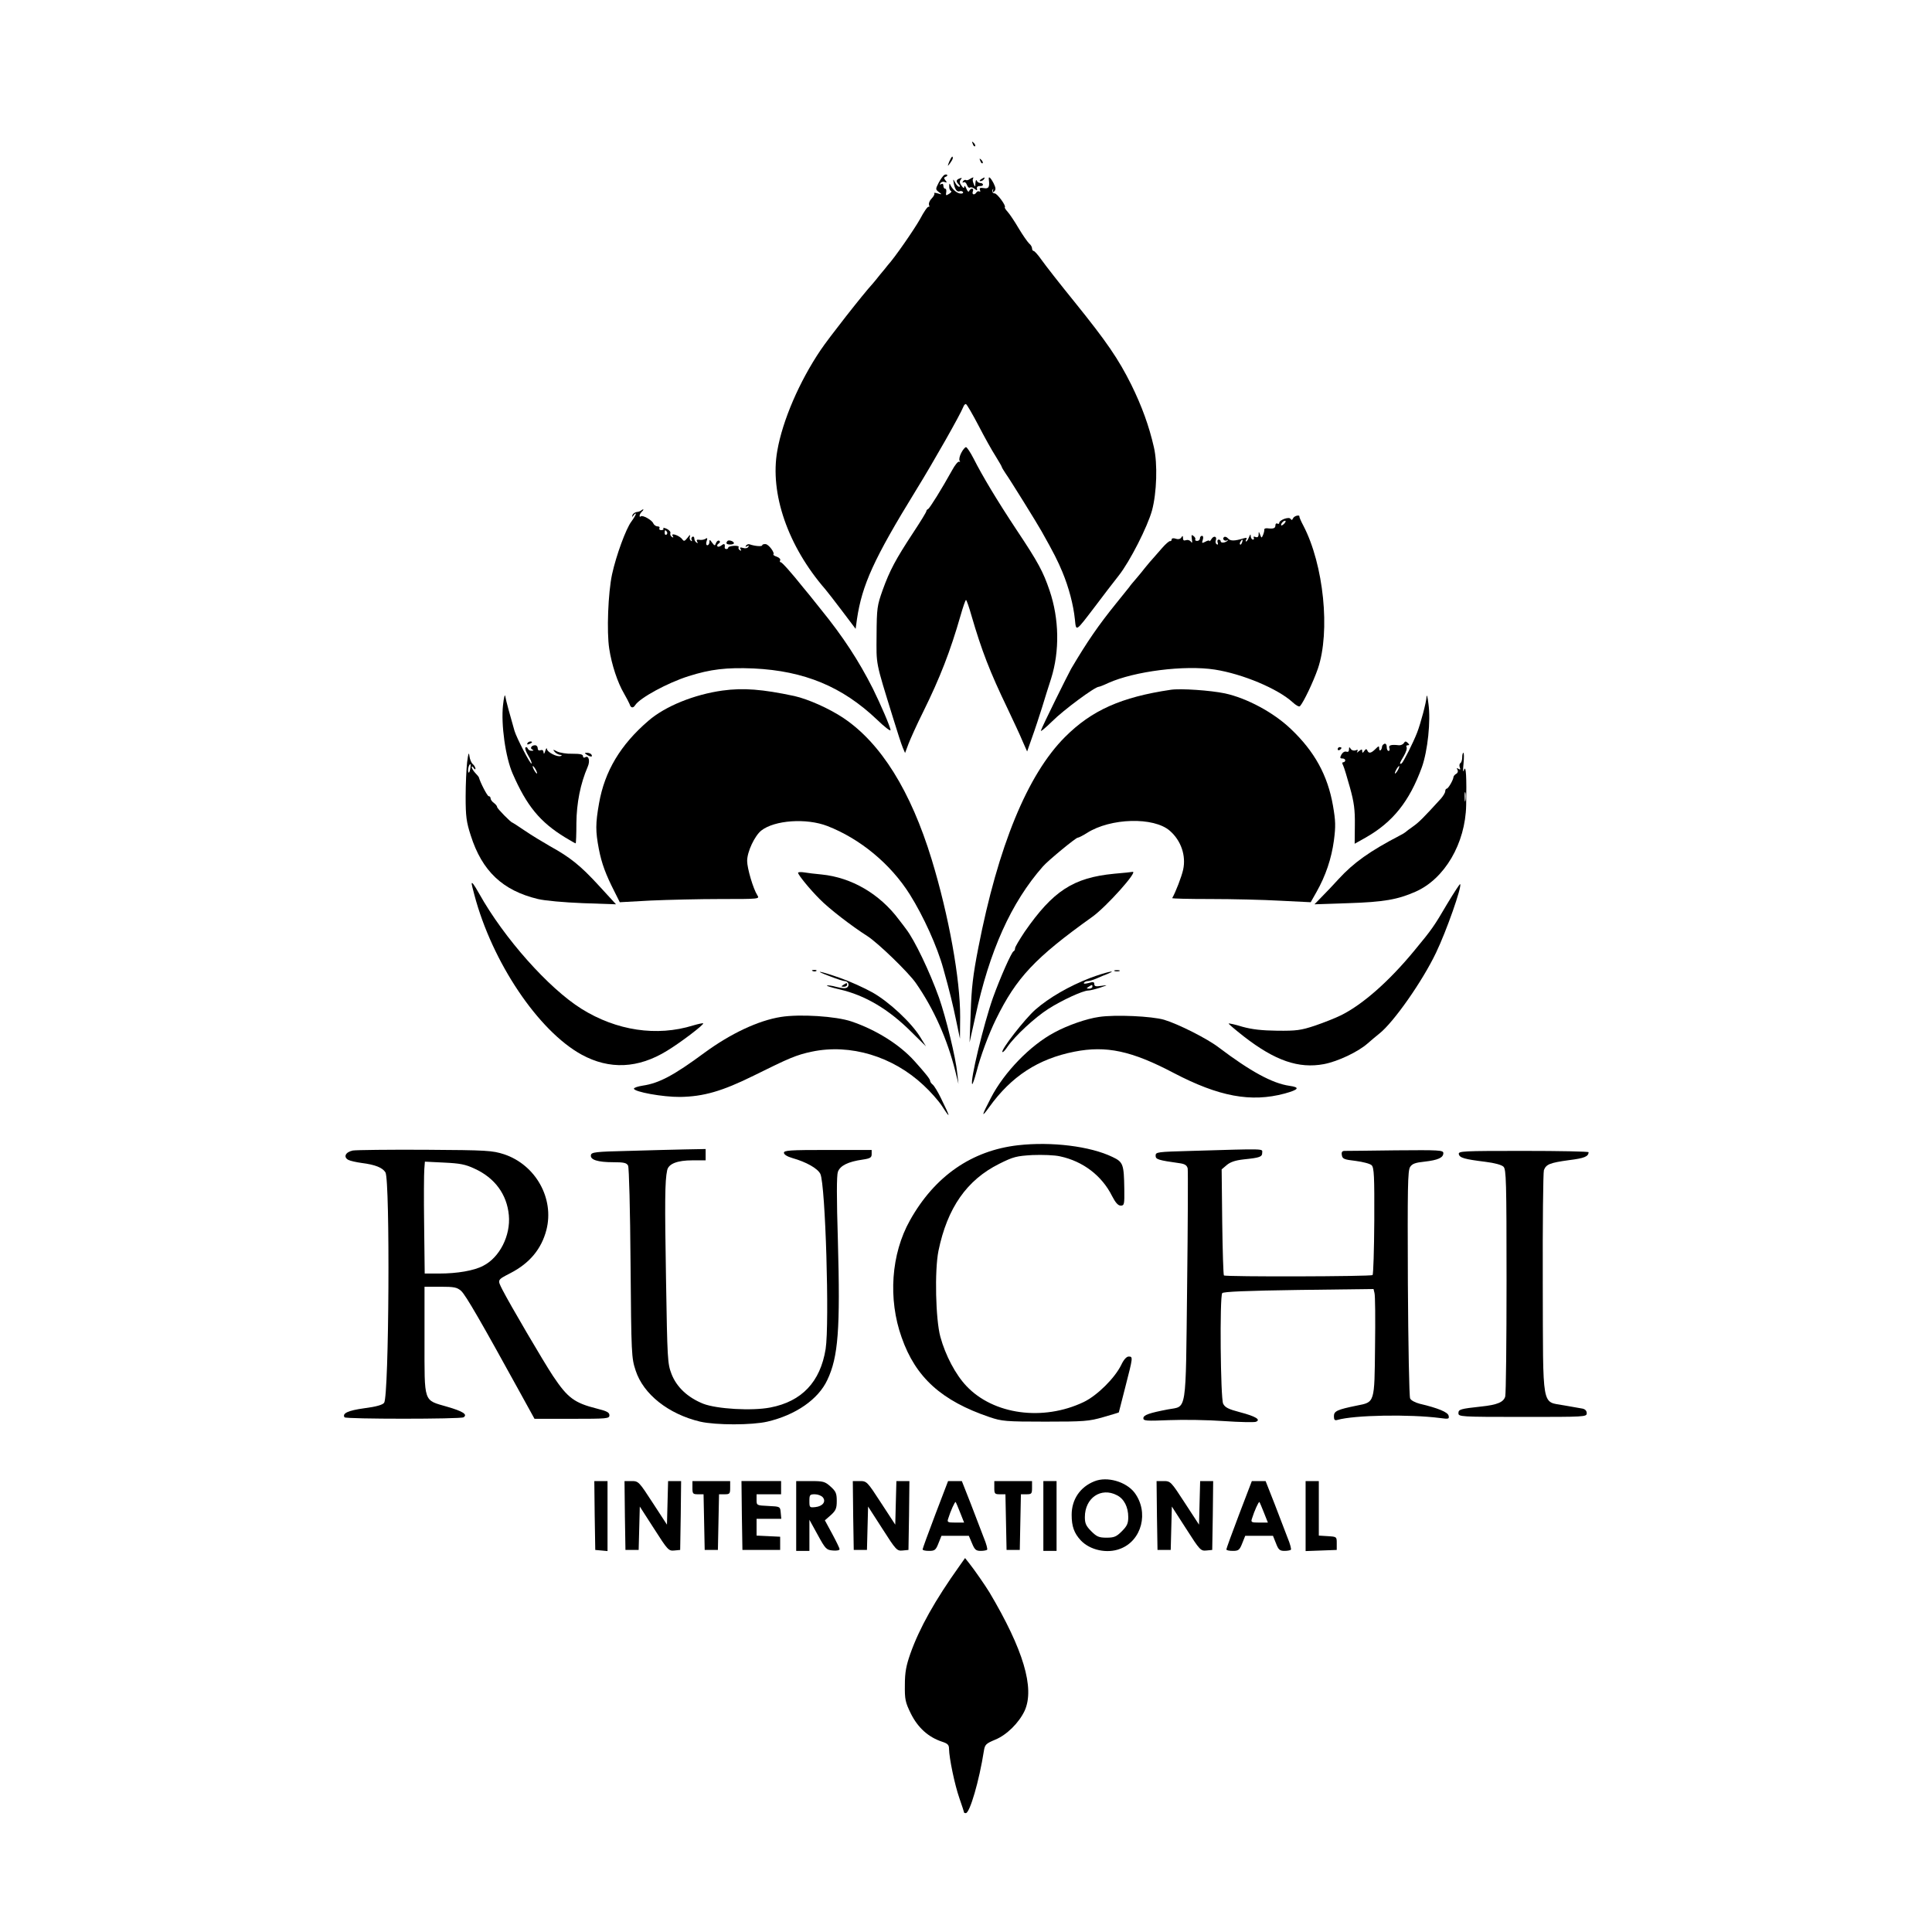 <?xml version="1.0" standalone="no"?>
<!DOCTYPE svg PUBLIC "-//W3C//DTD SVG 20010904//EN"
 "http://www.w3.org/TR/2001/REC-SVG-20010904/DTD/svg10.dtd">
<svg version="1.0" xmlns="http://www.w3.org/2000/svg"
 width="1024pt" height="1024pt" viewBox="0 0 1024 1024"
 preserveAspectRatio="xMidYMid meet">
<g transform="translate(0,1024) scale(0.1,-0.1)"
fill="#000000" stroke="none">
<path d="M5156 9477 c3 -10 9 -15 12 -12 3 3 0 11 -7 18 -10 9 -11 8 -5 -6z"/>
<path d="M5031 9383 c-10 -26 -10 -27 4 -9 8 11 15 23 15 28 0 15 -7 8 -19
-19z"/>
<path d="M5196 9387 c3 -10 9 -15 12 -12 3 3 0 11 -7 18 -10 9 -11 8 -5 -6z"/>
<path d="M5004 9312 c-6 -4 -19 -22 -29 -41 -17 -33 -17 -35 1 -49 18 -13 17
-14 -6 -7 -14 4 -22 4 -18 0 3 -3 -3 -16 -14 -27 -11 -11 -17 -26 -14 -34 3
-8 2 -13 -2 -10 -5 3 -25 -26 -45 -64 -32 -57 -135 -206 -172 -246 -5 -7 -23
-29 -40 -49 -16 -21 -35 -43 -40 -49 -49 -53 -234 -289 -276 -352 -112 -166
-201 -372 -229 -532 -41 -227 56 -507 254 -735 10 -12 51 -64 90 -116 l71 -94
7 51 c27 182 90 321 312 682 95 154 236 403 252 444 3 9 10 16 14 14 5 -2 34
-52 66 -113 31 -60 72 -134 91 -163 18 -29 33 -55 33 -58 0 -2 9 -17 19 -32
23 -32 167 -264 191 -307 67 -119 86 -157 111 -217 34 -82 58 -173 66 -250 7
-67 2 -70 108 69 40 54 97 127 125 163 59 75 152 258 176 345 25 93 30 247 10
334 -26 114 -64 218 -120 332 -69 138 -130 227 -301 439 -78 96 -156 196 -175
223 -18 26 -37 47 -42 47 -4 0 -8 6 -8 14 0 7 -7 19 -16 26 -8 8 -33 43 -55
80 -21 36 -48 76 -58 87 -11 12 -18 23 -15 25 7 8 -41 73 -54 73 -12 0 -17 10
-9 23 2 4 2 0 0 -8 -3 -11 -1 -12 7 -4 9 9 8 19 -4 43 -17 32 -28 40 -25 19 5
-40 -1 -50 -27 -45 -19 3 -24 1 -20 -10 3 -8 2 -11 -3 -8 -5 3 -12 1 -16 -5
-10 -16 -25 -12 -19 5 4 8 2 15 -4 15 -6 0 -12 -6 -15 -12 -3 -8 -9 -3 -15 12
-6 14 -11 19 -11 11 -1 -11 -5 -9 -15 5 -10 13 -11 23 -4 32 8 9 7 11 -6 6
-19 -7 -20 -16 -4 -32 7 -7 8 -12 2 -12 -6 0 -16 10 -22 23 -10 19 -11 19 -8
2 5 -35 17 -54 31 -49 7 3 16 1 19 -4 3 -5 -3 -9 -13 -8 -19 1 -44 23 -54 46
-4 10 -6 8 -6 -7 -1 -12 4 -23 9 -25 6 -2 1 -9 -9 -15 -17 -11 -19 -10 -16 7
2 11 0 20 -6 20 -5 0 -9 7 -9 16 0 9 -5 12 -12 8 -7 -5 -8 -3 -4 5 5 7 15 10
23 6 13 -4 13 -3 4 9 -9 11 -9 15 1 19 7 2 11 7 8 10 -3 3 -10 3 -16 -1z"/>
<path d="M5140 9291 c-8 -6 -17 -8 -21 -5 -4 2 -11 -1 -15 -7 -4 -7 -3 -9 4
-5 6 3 13 -3 17 -14 4 -11 11 -18 16 -14 6 3 17 0 25 -7 12 -10 15 -10 12 2
-2 8 4 13 15 13 9 -1 17 2 17 7 0 5 -6 9 -14 9 -8 0 -17 6 -19 13 -3 6 -6 1
-7 -13 -1 -23 -2 -23 -9 -5 -5 11 -7 23 -4 28 6 9 1 9 -17 -2z"/>
<path d="M5200 9290 c-9 -6 -10 -10 -3 -10 6 0 15 5 18 10 8 12 4 12 -15 0z"/>
<path d="M5095 7840 c-9 -17 -13 -36 -9 -42 4 -6 3 -8 -2 -5 -6 3 -23 -18 -38
-46 -55 -99 -119 -202 -127 -205 -5 -2 -9 -7 -9 -11 0 -5 -32 -57 -71 -116
-92 -140 -123 -198 -161 -303 -29 -82 -31 -95 -32 -237 -1 -163 -7 -135 87
-439 22 -72 45 -143 52 -159 l12 -28 18 48 c10 26 44 102 77 168 91 184 145
324 199 512 13 46 26 83 29 83 3 0 16 -37 29 -83 54 -185 97 -297 191 -492 31
-66 68 -144 80 -174 l24 -54 26 74 c15 41 38 112 53 159 14 47 36 116 48 153
46 146 43 317 -8 467 -34 100 -60 149 -174 320 -104 157 -182 287 -229 380
-17 33 -35 60 -40 60 -5 0 -17 -14 -25 -30z"/>
<path d="M3398 7534 c-4 -3 -14 -7 -24 -8 -10 -2 -20 -9 -22 -17 -3 -11 -1
-11 7 1 6 8 11 11 11 6 0 -5 -11 -23 -24 -41 -28 -37 -80 -178 -102 -279 -21
-98 -29 -304 -15 -394 13 -86 45 -181 78 -237 13 -22 26 -48 30 -57 6 -21 19
-23 30 -5 25 38 169 117 282 153 117 37 201 47 346 41 268 -13 469 -96 653
-271 39 -38 72 -63 72 -56 0 15 -51 134 -94 221 -74 146 -157 274 -275 419
-46 58 -88 110 -93 115 -63 79 -113 135 -120 135 -5 0 -6 5 -3 10 3 6 -4 14
-17 19 -13 4 -21 10 -19 12 9 9 -25 54 -41 55 -10 1 -18 -2 -18 -6 0 -8 -39
-5 -67 5 -7 2 -15 -1 -19 -7 -5 -7 -2 -8 6 -3 9 5 11 4 6 -4 -5 -7 -16 -9 -28
-5 -15 4 -18 3 -13 -6 5 -9 4 -11 -4 -6 -6 4 -9 11 -6 16 3 5 -8 8 -25 7 -16
-1 -30 -5 -30 -9 0 -5 -5 -8 -10 -8 -6 0 -9 3 -9 8 3 19 -2 23 -16 12 -9 -7
-19 -10 -22 -6 -4 4 -1 11 6 15 8 5 9 11 3 15 -5 3 -13 -2 -17 -12 -6 -16 -7
-16 -21 2 -12 17 -14 18 -14 3 0 -9 -5 -17 -11 -17 -6 0 -8 9 -4 21 6 17 4 20
-6 13 -8 -5 -22 -7 -33 -5 -12 2 -16 -1 -11 -10 5 -8 4 -10 -3 -5 -7 4 -12 14
-12 22 0 8 -5 12 -10 9 -6 -4 -7 -11 -4 -17 4 -7 2 -8 -4 -4 -6 4 -9 14 -5 24
3 10 -2 7 -12 -7 -16 -20 -20 -22 -29 -9 -14 19 -62 36 -51 18 6 -9 4 -11 -4
-6 -7 5 -10 13 -8 20 3 6 -6 17 -19 23 -13 6 -22 7 -18 2 3 -5 -2 -9 -11 -9
-9 0 -13 5 -10 10 3 6 -1 10 -10 10 -8 0 -18 7 -22 15 -6 18 -58 47 -67 38 -3
-4 -6 -2 -6 3 0 6 5 15 12 22 7 7 10 12 7 12 -3 0 -8 -3 -11 -6z m137 -113 c3
-5 2 -12 -3 -15 -5 -3 -9 1 -9 9 0 17 3 19 12 6z"/>
<path d="M6853 7492 c-4 -9 -8 -10 -13 -2 -8 13 -60 -6 -60 -22 0 -5 -4 -6
-10 -3 -5 3 -10 -1 -10 -9 0 -16 -10 -20 -43 -16 -9 1 -17 -2 -16 -7 1 -4 -2
-17 -6 -27 -8 -19 -9 -19 -16 0 -7 18 -8 18 -8 0 -1 -12 -6 -16 -17 -12 -8 3
-12 2 -9 -4 3 -6 1 -10 -4 -10 -6 0 -11 8 -12 18 0 13 -2 12 -9 -5 -5 -13 -12
-23 -15 -23 -4 0 -3 5 1 12 5 8 0 9 -17 4 -46 -14 -68 -14 -80 0 -6 7 -15 11
-20 8 -14 -8 0 -25 14 -18 7 4 8 3 4 -1 -11 -12 -37 -15 -37 -4 0 5 -5 9 -11
9 -6 0 -8 -7 -5 -16 3 -9 2 -12 -5 -9 -6 4 -8 13 -5 21 8 21 -11 27 -23 7 -6
-10 -11 -14 -11 -10 0 4 -9 3 -21 -4 -19 -10 -20 -8 -14 10 4 12 2 21 -4 21
-6 0 -11 -6 -11 -13 0 -8 -7 -14 -15 -14 -8 0 -12 4 -10 8 3 3 -1 12 -9 18
-11 9 -12 6 -9 -16 3 -20 2 -24 -5 -14 -6 8 -17 11 -26 8 -11 -4 -16 -1 -16
11 0 13 -2 14 -9 3 -5 -8 -16 -11 -30 -6 -12 4 -21 2 -21 -4 0 -6 -4 -10 -8
-9 -4 2 -24 -15 -43 -37 -18 -21 -41 -47 -49 -56 -8 -8 -26 -30 -40 -47 -14
-18 -36 -45 -50 -61 -14 -16 -30 -35 -35 -43 -6 -7 -37 -46 -70 -87 -93 -115
-153 -202 -238 -346 -20 -36 -152 -303 -160 -327 -3 -9 24 14 61 50 58 58 225
182 246 182 4 0 27 9 50 20 138 62 404 96 565 71 147 -23 333 -101 412 -173
17 -16 35 -26 39 -21 20 22 71 130 95 199 67 197 31 551 -77 758 -12 22 -21
44 -21 47 4 13 -29 5 -34 -9z m-45 -26 c-7 -8 -15 -12 -17 -11 -5 6 10 25 20
25 5 0 4 -6 -3 -14z m-225 -101 c-3 -9 -8 -14 -10 -11 -3 3 -2 9 2 15 9 16 15
13 8 -4z"/>
<path d="M3856 7373 c-11 -12 -6 -19 14 -19 11 0 20 3 20 7 0 10 -27 19 -34
12z"/>
<path d="M3830 6580 c-151 -21 -304 -83 -393 -160 -148 -127 -232 -267 -262
-438 -19 -108 -19 -147 -1 -242 15 -77 36 -134 84 -228 l27 -54 165 9 c91 4
258 8 371 8 204 0 206 0 193 20 -22 34 -54 143 -54 182 0 49 40 133 75 161 70
55 239 67 350 24 173 -67 336 -201 438 -364 72 -115 145 -276 177 -393 34
-121 51 -193 68 -275 l20 -95 1 115 c1 198 -60 537 -151 835 -111 363 -269
616 -467 749 -76 51 -189 101 -261 117 -169 36 -270 44 -380 29z"/>
<path d="M6205 6584 c-263 -39 -419 -109 -560 -250 -199 -199 -355 -579 -460
-1119 -28 -143 -36 -213 -40 -340 l-6 -160 30 135 c75 350 190 606 359 798 27
31 174 152 184 152 5 0 27 11 49 25 125 80 354 86 439 12 60 -52 87 -132 71
-206 -8 -37 -40 -120 -58 -151 -2 -3 90 -5 204 -5 115 0 281 -4 369 -9 l161
-8 30 53 c50 88 80 179 93 274 10 77 9 104 -5 185 -28 161 -98 288 -224 407
-91 87 -233 163 -349 188 -77 16 -235 27 -287 19z"/>
<path d="M2666 6502 c-11 -102 13 -275 51 -362 75 -172 145 -257 279 -339 28
-17 53 -31 55 -31 2 0 4 48 4 108 1 105 21 208 60 298 14 32 5 62 -14 50 -6
-4 -11 -1 -11 6 0 10 -15 13 -56 13 -30 -1 -67 5 -81 12 -23 12 -24 11 -13 -2
7 -8 20 -15 29 -16 10 0 11 -2 3 -6 -18 -7 -72 20 -73 37 -1 8 -5 4 -9 -10 -5
-16 -8 -19 -9 -8 -1 11 -6 15 -16 12 -9 -4 -15 0 -15 10 0 9 -6 16 -14 16 -20
0 -29 -17 -14 -23 8 -4 7 -6 -4 -6 -9 -1 -18 5 -21 12 -2 6 -8 9 -12 5 -4 -4
3 -23 15 -43 12 -20 20 -39 17 -42 -6 -5 -78 134 -90 173 -22 76 -46 163 -49
184 -2 14 -8 -8 -12 -48z m174 -342 c6 -11 8 -20 6 -20 -3 0 -10 9 -16 20 -6
11 -8 20 -6 20 3 0 10 -9 16 -20z"/>
<path d="M7561 6547 c-1 -28 -31 -141 -50 -190 -21 -54 -73 -157 -82 -163 -14
-8 -11 2 12 40 11 19 18 40 14 46 -3 5 -1 10 6 10 10 0 10 3 1 12 -10 10 -15
10 -21 0 -5 -8 -17 -13 -27 -12 -41 5 -56 0 -50 -15 3 -8 1 -15 -4 -15 -6 0
-10 9 -10 21 0 12 -5 19 -12 17 -7 -3 -13 -10 -13 -16 0 -5 -3 -14 -7 -18 -5
-4 -8 0 -8 9 0 15 -3 14 -20 -3 -23 -23 -36 -25 -43 -7 -4 9 -8 8 -16 -3 -8
-12 -11 -12 -11 -1 0 11 -3 11 -17 0 -11 -9 -14 -10 -9 -2 5 9 2 11 -9 6 -10
-3 -21 0 -26 8 -7 11 -9 11 -9 -3 0 -11 -5 -15 -14 -12 -8 3 -19 -3 -26 -15
-9 -17 -8 -21 5 -21 8 0 15 -4 15 -10 0 -5 -5 -10 -10 -10 -7 0 -7 -6 -1 -17
5 -10 21 -63 36 -117 22 -79 27 -119 26 -199 l-1 -99 57 32 c145 82 233 192
299 373 31 87 48 246 35 337 -4 36 -9 53 -10 37z m-151 -387 c-6 -11 -13 -20
-16 -20 -2 0 0 9 6 20 6 11 13 20 16 20 2 0 0 -9 -6 -20z"/>
<path d="M2795 6300 c-3 -6 1 -7 9 -4 18 7 21 14 7 14 -6 0 -13 -4 -16 -10z"/>
<path d="M7090 6269 c0 -5 5 -7 10 -4 6 3 10 8 10 11 0 2 -4 4 -10 4 -5 0 -10
-5 -10 -11z"/>
<path d="M2476 6202 c-4 -35 -8 -118 -8 -185 0 -104 4 -134 27 -205 60 -189
169 -292 356 -337 37 -9 139 -18 239 -22 l175 -6 -90 98 c-98 107 -153 151
-260 210 -38 22 -98 58 -133 82 -35 24 -65 43 -66 43 -8 0 -81 75 -81 82 0 6
-8 15 -17 22 -10 7 -18 18 -18 25 0 6 -4 11 -10 11 -7 0 -44 71 -52 100 -1 3
-10 14 -20 24 -10 11 -18 25 -18 30 0 6 5 4 10 -4 5 -8 10 -10 10 -4 0 6 -6
17 -14 24 -8 6 -16 26 -18 43 -3 23 -6 15 -12 -31z m16 -39 c-3 -16 -7 -22
-10 -15 -4 13 4 42 11 42 2 0 2 -12 -1 -27z"/>
<path d="M3110 6240 c20 -13 33 -13 25 0 -3 6 -14 10 -23 10 -15 0 -15 -2 -2
-10z"/>
<path d="M7750 6226 c0 -14 -4 -27 -10 -31 -5 -3 -6 -13 -3 -22 5 -12 3 -14
-7 -8 -9 6 -11 4 -5 -5 4 -7 2 -16 -6 -21 -8 -4 -14 -12 -15 -16 -1 -17 -28
-63 -36 -63 -4 0 -8 -6 -8 -14 0 -7 -10 -24 -22 -38 -93 -102 -117 -126 -148
-148 -19 -13 -37 -27 -40 -30 -3 -3 -16 -11 -30 -18 -161 -84 -245 -144 -325
-231 -27 -30 -68 -73 -89 -94 l-39 -40 179 6 c188 6 262 19 357 61 154 68 264
256 268 458 3 150 -1 216 -11 188 -6 -17 -7 -7 -3 33 3 31 3 57 -1 57 -3 0 -6
-11 -6 -24z m17 -228 c-2 -13 -4 -5 -4 17 -1 22 1 32 4 23 2 -10 2 -28 0 -40z"/>
<path d="M4230 5614 c0 -11 62 -87 115 -140 49 -50 168 -142 253 -196 57 -37
216 -191 256 -248 96 -138 167 -298 210 -470 l16 -65 -6 54 c-8 85 -60 297
-97 403 -50 140 -130 306 -174 363 -4 6 -21 28 -38 50 -102 137 -251 224 -410
240 -33 3 -75 8 -92 11 -18 3 -33 2 -33 -2z"/>
<path d="M5905 5609 c-217 -21 -324 -91 -475 -309 -27 -41 -50 -79 -50 -86 0
-7 -3 -14 -8 -16 -11 -5 -70 -138 -109 -246 -50 -142 -123 -445 -110 -458 2
-2 12 26 22 63 21 83 66 204 104 281 108 220 206 325 511 543 75 54 244 243
213 238 -4 -1 -48 -6 -98 -10z"/>
<path d="M2500 5555 c0 -2 6 -28 14 -57 94 -357 339 -722 569 -848 147 -80
299 -74 453 21 71 43 197 139 191 145 -2 2 -26 -3 -53 -11 -193 -60 -406 -28
-592 88 -174 109 -410 374 -542 610 -29 51 -40 66 -40 52z"/>
<path d="M7672 5452 c-71 -121 -80 -135 -177 -252 -132 -160 -270 -282 -385
-340 -30 -15 -93 -40 -140 -56 -75 -25 -99 -28 -200 -27 -83 1 -134 7 -185 21
-38 12 -71 19 -73 17 -2 -1 34 -32 80 -68 166 -129 291 -172 425 -147 74 14
181 65 231 109 19 17 47 40 63 53 75 59 228 277 300 428 55 114 139 353 128
364 -2 2 -32 -44 -67 -102z"/>
<path d="M4308 5093 c7 -3 16 -2 19 1 4 3 -2 6 -13 5 -11 0 -14 -3 -6 -6z"/>
<path d="M5908 5093 c6 -2 18 -2 25 0 6 3 1 5 -13 5 -14 0 -19 -2 -12 -5z"/>
<path d="M4400 5065 c36 -14 70 -25 77 -25 18 0 27 -20 15 -32 -8 -8 -25 -7
-58 1 -25 7 -48 10 -51 7 -2 -2 28 -11 67 -20 135 -31 260 -105 381 -226 l77
-76 -31 50 c-46 75 -163 185 -253 236 -43 24 -120 59 -172 77 -108 38 -149 44
-52 8z"/>
<path d="M5779 5057 c-112 -43 -219 -105 -291 -168 -56 -49 -185 -215 -175
-225 3 -3 15 10 27 28 39 57 146 156 217 201 72 46 183 97 211 97 9 0 37 7 62
15 44 15 44 15 8 10 -29 -5 -38 -3 -38 9 0 12 -6 13 -30 6 -19 -5 -28 -5 -25
1 4 5 13 9 20 9 8 0 29 6 47 14 18 8 44 19 58 24 62 26 -14 8 -91 -21z m11
-47 c0 -5 -8 -10 -17 -10 -15 0 -16 2 -3 10 19 12 20 12 20 0z"/>
<path d="M4470 5020 c-13 -8 -12 -10 3 -10 9 0 17 5 17 10 0 12 -1 12 -20 0z"/>
<path d="M4139 4850 c-120 -19 -266 -88 -404 -189 -164 -121 -241 -162 -328
-175 -26 -4 -47 -11 -47 -16 0 -17 154 -45 245 -44 124 2 222 30 390 113 187
93 227 110 308 127 204 43 429 -25 592 -178 36 -33 79 -82 97 -109 49 -76 47
-65 -6 43 -15 31 -34 62 -42 69 -8 6 -14 15 -14 20 0 9 -22 37 -83 105 -79 88
-204 166 -334 210 -82 28 -274 40 -374 24z"/>
<path d="M5825 4850 c-65 -9 -166 -44 -236 -82 -128 -68 -266 -210 -337 -347
-50 -96 -53 -110 -9 -49 117 163 259 256 452 294 168 33 302 5 526 -113 239
-125 409 -157 588 -109 76 21 83 33 25 41 -90 13 -206 76 -374 203 -61 47
-216 125 -290 147 -65 19 -259 28 -345 15z"/>
<path d="M5396 4170 c-246 -28 -442 -164 -573 -398 -100 -178 -117 -417 -44
-621 74 -212 212 -336 466 -422 65 -22 85 -24 295 -24 206 0 232 2 308 24 45
13 82 24 82 25 0 1 16 63 35 137 40 156 41 159 17 159 -11 0 -26 -16 -39 -44
-35 -71 -127 -162 -199 -197 -216 -103 -479 -67 -622 85 -57 60 -111 162 -138
261 -25 92 -31 350 -10 455 47 228 150 376 323 462 74 37 91 41 175 46 53 2
117 0 147 -7 121 -26 221 -102 275 -210 18 -35 32 -51 46 -51 19 0 20 7 19 88
-2 132 -6 143 -63 170 -118 57 -323 82 -500 62z"/>
<path d="M1870 4142 c-39 -8 -52 -35 -23 -50 10 -5 41 -12 70 -16 72 -9 111
-25 126 -50 25 -44 19 -1186 -7 -1221 -8 -11 -42 -21 -105 -29 -87 -12 -118
-27 -105 -48 7 -10 615 -10 631 0 23 15 -4 32 -87 56 -127 37 -120 16 -120
352 l0 284 84 0 c74 0 88 -3 110 -22 24 -21 110 -171 313 -540 l76 -138 198 0
c188 0 199 1 199 19 0 15 -14 22 -66 35 -119 30 -155 56 -233 173 -48 72 -231
384 -268 457 -27 54 -29 51 42 88 103 53 165 129 191 229 43 167 -57 345 -224
401 -63 20 -87 22 -417 24 -192 1 -366 -1 -385 -4z m645 -96 c108 -49 172
-137 182 -247 10 -108 -49 -224 -136 -268 -49 -26 -138 -41 -233 -41 l-77 0
-3 258 c-2 141 -1 274 1 296 l3 39 102 -5 c83 -4 112 -9 161 -32z"/>
<path d="M3330 4140 c-175 -4 -195 -7 -198 -22 -5 -25 36 -38 118 -38 56 0 71
-3 79 -18 5 -10 11 -233 13 -517 4 -487 5 -502 27 -569 41 -126 174 -231 342
-271 83 -19 274 -19 356 0 150 35 270 118 318 221 58 122 69 269 56 737 -7
227 -7 347 0 366 12 33 54 54 132 65 40 6 47 11 47 29 l0 22 -233 0 c-200 0
-232 -2 -232 -15 0 -9 17 -20 45 -28 74 -21 134 -55 148 -84 27 -56 49 -793
28 -928 -28 -174 -126 -278 -293 -310 -97 -19 -284 -8 -356 20 -82 33 -141 88
-168 158 -21 55 -22 76 -29 502 -7 414 -6 521 6 577 7 35 54 53 134 53 l70 0
0 30 0 30 -107 -2 c-60 -1 -196 -5 -303 -8z"/>
<path d="M6315 4140 c-182 -5 -190 -6 -190 -25 0 -20 11 -24 132 -41 24 -4 34
-11 38 -27 2 -12 1 -293 -3 -623 -8 -688 0 -635 -101 -654 -100 -19 -131 -30
-131 -47 0 -14 15 -15 138 -10 75 3 206 1 289 -5 84 -6 160 -7 169 -4 29 11 0
29 -84 51 -61 16 -79 25 -89 45 -14 28 -19 566 -5 586 5 8 132 13 404 17 l398
5 5 -21 c4 -12 5 -140 3 -284 -3 -302 -1 -294 -97 -313 -103 -21 -121 -29
-121 -56 0 -19 4 -24 18 -20 90 26 383 31 546 10 43 -6 48 -5 44 12 -3 19 -56
41 -154 64 -23 6 -46 18 -50 28 -5 9 -10 284 -12 611 -2 508 -1 596 12 616 11
17 28 23 76 28 71 8 100 21 100 45 0 16 -20 17 -252 15 -139 -2 -261 -3 -271
-3 -13 0 -18 -6 -15 -22 3 -20 11 -24 73 -31 39 -5 77 -15 85 -23 13 -13 15
-58 14 -295 -1 -154 -5 -283 -9 -287 -8 -8 -780 -10 -788 -2 -3 3 -7 130 -9
283 l-3 279 27 23 c19 16 45 25 90 30 86 9 98 13 98 36 0 21 26 21 -375 9z"/>
<path d="M7732 4123 c4 -20 30 -27 142 -41 48 -6 85 -16 95 -26 14 -15 16 -73
16 -604 0 -323 -3 -599 -7 -614 -9 -30 -42 -44 -128 -53 -110 -12 -120 -15
-120 -35 0 -19 9 -20 340 -20 332 0 340 0 340 20 0 12 -8 21 -22 24 -13 2 -56
10 -97 17 -122 23 -112 -33 -114 645 -1 318 2 589 6 602 12 31 31 39 133 53
81 10 103 19 104 42 0 4 -156 7 -346 7 -321 0 -345 -1 -342 -17z"/>
<path d="M5801 2389 c-76 -30 -121 -96 -121 -178 0 -61 13 -97 48 -135 49 -52
139 -72 209 -45 115 43 154 194 76 298 -45 58 -145 87 -212 60z m119 -74 c38
-19 60 -63 60 -116 0 -33 -6 -47 -34 -75 -29 -29 -41 -34 -81 -34 -40 0 -52 5
-81 34 -28 28 -34 42 -34 75 0 102 86 160 170 116z"/>
<path d="M3152 2208 l3 -183 33 -3 32 -3 0 185 0 186 -35 0 -35 0 2 -182z"/>
<path d="M3312 2208 l3 -183 35 0 35 0 3 115 3 115 76 -118 c72 -113 77 -118
107 -115 l31 3 3 183 2 182 -34 0 -35 0 -3 -115 -3 -116 -75 115 c-74 114 -76
116 -113 116 l-37 0 2 -182z"/>
<path d="M3670 2355 c0 -32 2 -35 30 -35 l29 0 3 -147 3 -148 35 0 35 0 3 148
3 147 29 0 c28 0 30 3 30 35 l0 35 -100 0 -100 0 0 -35z"/>
<path d="M3932 2208 l3 -183 100 0 100 0 0 35 0 35 -62 3 -63 3 0 44 0 45 66
0 65 0 -3 33 c-3 32 -3 32 -65 35 -62 3 -63 3 -63 32 l0 30 65 0 65 0 0 35 0
35 -105 0 -105 0 2 -182z"/>
<path d="M4220 2205 l0 -185 35 0 35 0 0 83 0 82 44 -80 c41 -75 46 -80 80
-83 20 -2 36 1 36 7 0 5 -18 42 -39 81 l-39 72 32 28 c26 24 31 35 31 75 0 40
-5 51 -33 76 -30 27 -39 29 -107 29 l-75 0 0 -185z m141 99 c19 -23 -1 -48
-40 -52 -30 -3 -31 -2 -31 32 0 33 2 36 29 36 16 0 34 -7 42 -16z"/>
<path d="M4522 2208 l3 -183 35 0 35 0 3 115 3 115 76 -118 c72 -113 77 -118
107 -115 l31 3 3 183 2 182 -34 0 -35 0 -3 -115 -3 -116 -75 115 c-74 114 -76
116 -113 116 l-37 0 2 -182z"/>
<path d="M4957 2212 c-37 -97 -67 -180 -67 -184 0 -5 15 -8 34 -8 30 0 36 4
50 40 l16 40 72 0 73 0 17 -40 c14 -34 21 -40 46 -40 16 0 31 3 34 6 3 3 -4
31 -17 62 -12 31 -43 112 -69 180 l-48 122 -36 0 -37 0 -68 -178z m132 11 l21
-53 -46 0 c-42 0 -45 2 -38 22 12 39 35 90 39 87 2 -2 13 -28 24 -56z"/>
<path d="M5270 2355 c0 -32 2 -35 30 -35 l29 0 3 -147 3 -148 35 0 35 0 3 148
3 147 29 0 c28 0 30 3 30 35 l0 35 -100 0 -100 0 0 -35z"/>
<path d="M5530 2205 l0 -185 35 0 35 0 0 185 0 185 -35 0 -35 0 0 -185z"/>
<path d="M6132 2208 l3 -183 35 0 35 0 3 115 3 115 76 -118 c72 -113 77 -118
107 -115 l31 3 3 183 2 182 -34 0 -35 0 -3 -115 -3 -116 -75 115 c-74 114 -76
116 -113 116 l-37 0 2 -182z"/>
<path d="M6567 2212 c-37 -97 -67 -180 -67 -184 0 -5 15 -8 34 -8 30 0 36 4
50 40 l16 40 73 0 74 0 16 -40 c13 -34 20 -40 45 -40 16 0 31 3 34 6 3 3 -4
31 -17 62 -12 31 -43 112 -69 180 l-48 122 -36 0 -37 0 -68 -178z m132 11 l21
-53 -46 0 c-42 0 -45 2 -38 22 12 39 35 90 39 87 2 -2 13 -28 24 -56z"/>
<path d="M6920 2205 l0 -186 83 3 82 3 0 35 c0 35 0 35 -47 38 l-48 3 0 145 0
144 -35 0 -35 0 0 -185z"/>
<path d="M5084 1938 c-127 -178 -211 -327 -259 -463 -22 -63 -29 -98 -29 -165
-1 -77 2 -92 32 -153 37 -74 92 -124 164 -148 31 -10 38 -17 38 -38 1 -51 30
-190 55 -262 14 -40 25 -74 25 -76 0 -2 4 -3 9 -3 21 0 71 171 96 331 5 32 11
38 59 58 62 25 127 90 157 154 54 120 -7 324 -186 626 -21 35 -85 127 -107
154 l-23 29 -31 -44z"/>
</g>
</svg>
